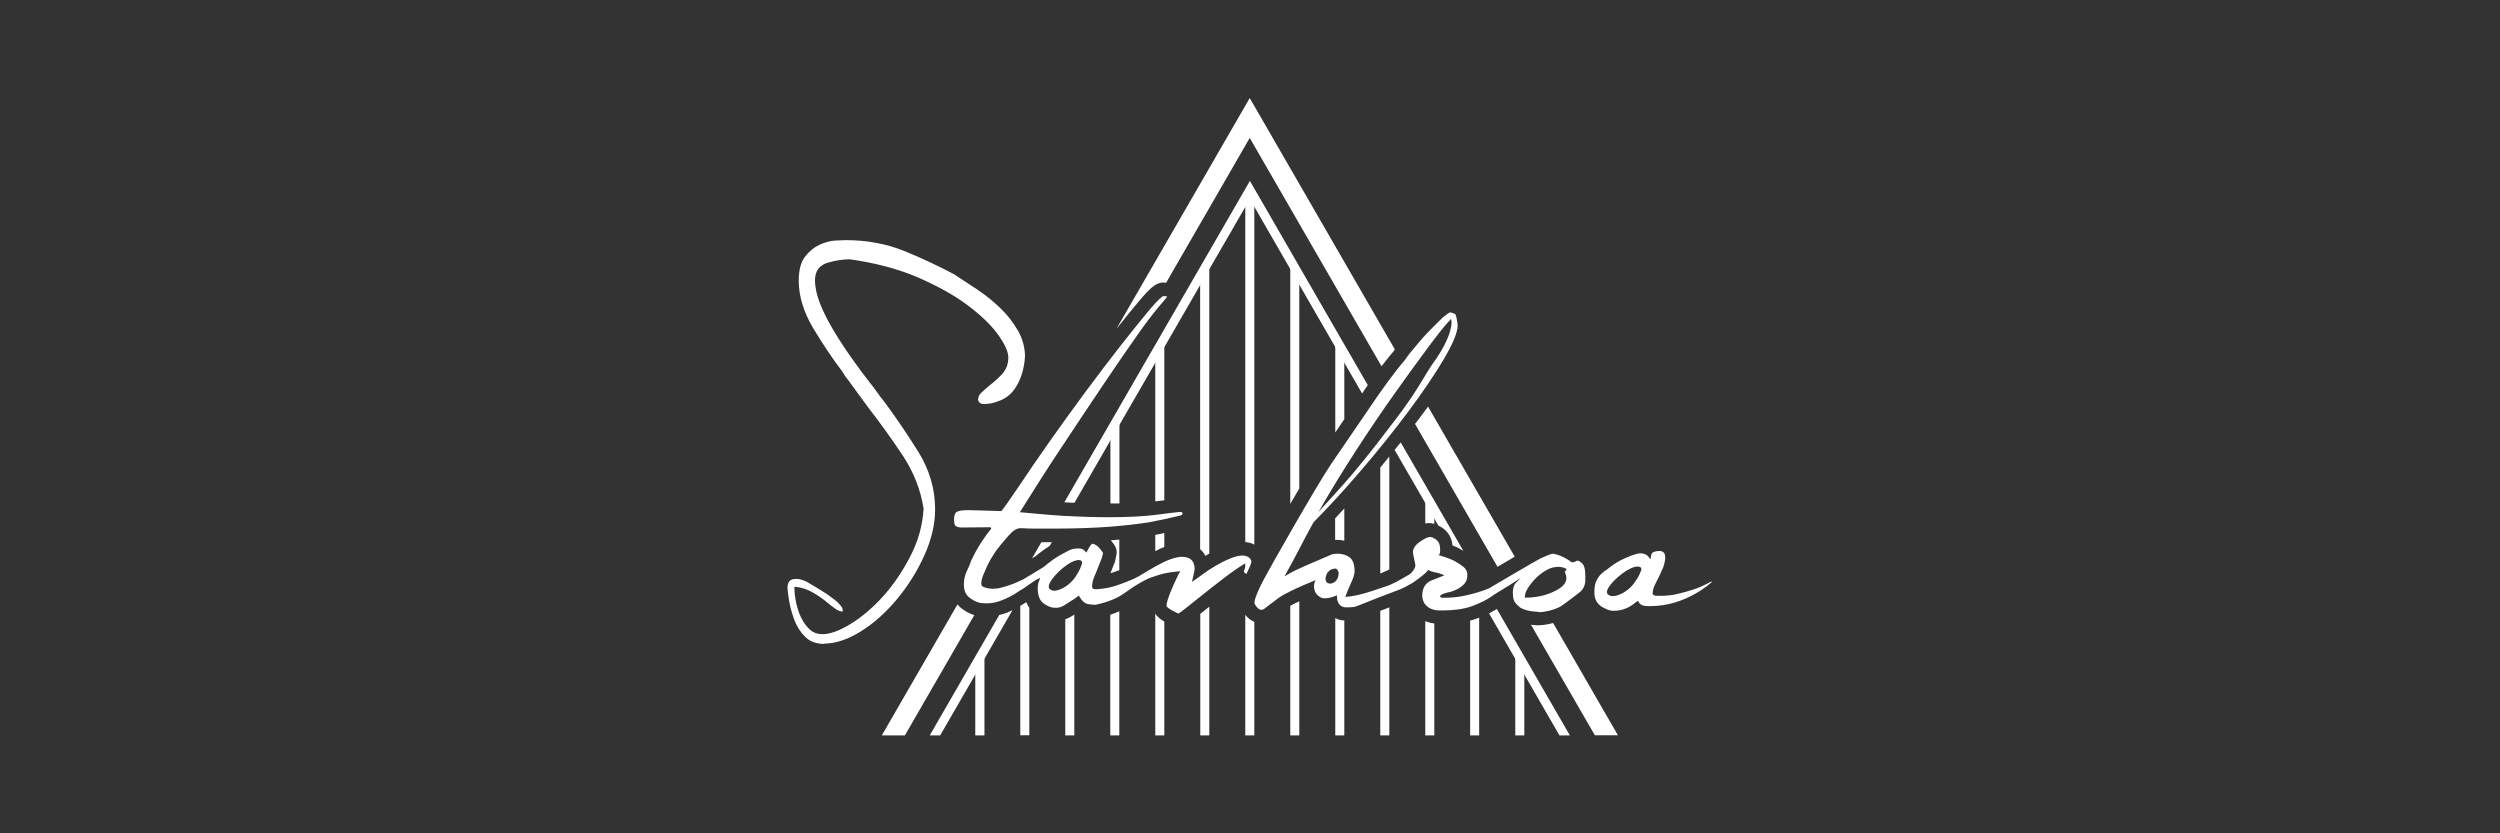 <?xml version="1.0" encoding="UTF-8"?>
<svg id="Artwork" xmlns="http://www.w3.org/2000/svg" viewBox="0 0 180 60">
  <rect x="0" y="0" width="180" height="60" fill="#333333" stroke="none"/>
  <defs>
    <style>
      .cls-1 {
        fill: #fff;
      }
    </style>
  </defs>
  <g>
    <path class="cls-1" d="M103.27,36.68v1.04c-.13-.04-.25-.06-.38-.06-.09,0-.18.01-.27.03v-2.15l.65,1.13ZM102.62,44.71v8.24h.65v-8.06c-.17-.02-.35-.06-.53-.12-.04-.02-.08-.04-.13-.06Z"/>
    <path class="cls-1" d="M100.03,32.86v8.14c-.22.11-.45.22-.65.29h0s0-7.63,0-7.63c.22-.27.44-.53.65-.79ZM99.38,52.95h.65v-9.22c-.19.07-.41.16-.65.25v8.97Z"/>
    <path class="cls-1" d="M93.55,19.85v15.32c-.21.36-.43.73-.65,1.11v-17.56l.65,1.13ZM92.9,52.95h.65v-9.66c-.25.12-.47.23-.65.33v9.33Z"/>
    <path class="cls-1" d="M96.14,37.31c.22-.23.43-.46.65-.7v2.32c-.17-.04-.35-.06-.54-.06-.04,0-.08,0-.12,0v-1.57ZM96.14,24.33v6.81c.22-.32.43-.64.65-.96v-4.72l-.65-1.13ZM96.14,44.5v8.45h.65v-8.28c-.09,0-.17-.01-.23-.02-.16-.03-.3-.08-.43-.15Z"/>
    <path class="cls-1" d="M106.3,44.55c-.14.05-.29.09-.45.13v8.27h.65v-8.48c-.07.03-.14.06-.21.08Z"/>
    <polygon class="cls-1" points="109.1 52.95 109.75 52.95 109.75 47.91 109.1 46.77 109.1 52.95"/>
    <polygon class="cls-1" points="70.22 52.95 70.88 52.95 70.88 46.77 70.22 47.91 70.22 52.95"/>
    <path class="cls-1" d="M76.7,44.59v8.36h.65v-8.7c-.15.1-.38.24-.65.34Z"/>
    <path class="cls-1" d="M73.9,43.36s-.01,0-.02,0c-.05.04-.09.06-.13.09-.09.06-.2.11-.29.17v9.32h.65v-9.18c-.08-.12-.16-.25-.22-.41Z"/>
    <path class="cls-1" d="M80.6,29.94v6.31c-.21,0-.43,0-.65,0v-5.19l.65-1.13ZM80.11,39.06c.19.24.27.43.29.65v.14s-.12.59-.12.59c0,0-.32.81-.33.83.05-.01.09-.03.14-.04.18-.06.34-.12.5-.18v-2.2c-.2.02-.4.04-.61.05.04.05.09.11.13.17ZM79.94,52.95h.65v-8.94c-.21.09-.42.18-.65.25v8.69Z"/>
    <path class="cls-1" d="M87.07,18.72v21.14s-.04.02-.06.03c-.07.04-.15.09-.22.13-.1-.2-.23-.35-.38-.48v-19.7l.65-1.13ZM86.42,52.95h.65v-9.27c-.24.19-.45.36-.65.52v8.75Z"/>
    <path class="cls-1" d="M83.18,38.51c.22-.04.44-.08.65-.13v1c-.22.09-.44.18-.65.3v-1.17ZM83.18,25.46v10.63s.05,0,.07,0c.23-.03.41-.05.58-.07v-11.68l-.65,1.13ZM83.18,44.18v8.77h.65v-8.2c-.21-.12-.48-.3-.65-.57Z"/>
    <path class="cls-1" d="M90.31,14.24v24.97c-.2-.11-.42-.16-.65-.18V14.24l.33-.57.33.57ZM89.7,44.32s-.03-.04-.04-.06v8.69h.65v-8.18c-.2-.08-.41-.21-.61-.45Z"/>
  </g>
  <path class="cls-1" d="M89.99,13.02l8.49,14.71c-.04.06-.09.12-.13.19-.09.14-.19.27-.28.41l-8.08-14-12.63,21.87c-.21,0-.41-.02-.62-.03-.04,0-.07,0-.11,0l13.36-23.14ZM100.41,32.39l3.15,5.45c.12.06.25.13.38.23.27.21.58.57.64,1.2.18.07.33.14.47.21.11.06.21.12.31.18l-4.51-7.81c-.14.18-.29.37-.44.55ZM74.3,40.2l.27-.16c.33-.28.68-.53,1.01-.74l.15-.26c-.23,0-.54,0-.75,0l-.68,1.17ZM71.94,44.29l-5,8.66h.75l5.21-9.02c-.15.07-.3.15-.47.21-.16.06-.33.1-.49.14ZM107.78,43.84c-.18.11-.36.22-.57.32l5.07,8.79h.75l-5.26-9.11Z"/>
  <path class="cls-1" d="M102.81,29.26l6.25,10.82c-.39.23-.82.48-1.24.73l-5.94-10.29c.08-.11.17-.22.26-.33.24-.31.46-.62.68-.92ZM80.39,23.67c.6-.76,1.15-1.43,1.62-1.99.87-1.04,1.27-1.34,1.76-1.34.07,0,.13.01.19.02l6.02-10.43,9.49,16.44c.48-.63.75-.94.77-.96l.07-.08.12-.17-10.45-18.1-9.6,16.62ZM68.93,43.53l-5.44,9.42h1.66l5-8.66c-.27-.08-.55-.22-.82-.41-.13-.09-.27-.21-.4-.36ZM111.82,44.86c-.45.12-.85.16-1.08.16-.07,0-.26,0-.51-.04l4.6,7.96h1.66l-4.67-8.09Z"/>
  <path class="cls-1" d="M59.35,46.36c-.58,0-1.05-.17-1.39-.52-.35-.35-.61-.77-.78-1.24-.17-.47-.3-.93-.37-1.38-.07-.42-.11-.74-.11-.91,0-.43.2-.63.62-.63.28,0,.48.08.77.21,0,0,1.14.67,1.5.92.36.25.64.47.81.65.21.22.26.34.27.41.02.12,0,.16-.01.17-.15-.02-.33-.08-.5-.2-.18-.13-.37-.27-.58-.44-.29-.26-.64-.5-1.04-.73-.41-.24-.84-.38-1.27-.42h-.07s0,.06,0,.06c0,.34.04.71.13,1.12.09.4.21.77.38,1.09.16.32.36.59.6.81.24.22.55.33.92.33.54,0,1.22-.25,2.02-.74.8-.49,1.58-1.15,2.32-1.97.75-.83,1.41-1.8,1.97-2.89.57-1.09.89-2.25.96-3.43-.21-1.37-.72-2.65-1.5-3.83-.77-1.16-1.61-2.33-2.5-3.48-.25-.33-.48-.65-.69-.94l-.69-.95c-.18-.21-.34-.44-.48-.69-.71-.93-1.41-1.98-2.1-3.13-.68-1.14-1.03-2.29-1.03-3.41,0-.74.15-1.32.44-1.7.29-.39.64-.68,1.04-.87.4-.18.78-.29,1.14-.31.37-.02.63-.03.77-.03,1.51,0,2.92.26,4.2.78,1.28.52,2.49,1.09,3.58,1.67.53.34,1.1.72,1.72,1.13.62.42,1.17.87,1.66,1.35.49.47.9,1.01,1.24,1.6.33.58.5,1.21.5,1.86-.06.92-.32,1.73-.75,2.33-.3.43-.71.73-1.22.89l-.08.03c-.18.06-.46.16-.91.16-.22,0-.35-.09-.42-.27,0-.21.07-.39.22-.53.16-.15.36-.33.61-.54.28-.21.58-.48.88-.79.31-.33.47-.74.47-1.21,0-.44-.26-1-.78-1.71-.51-.7-1.27-1.41-2.24-2.13-.97-.71-2.17-1.37-3.57-1.97-1.4-.59-3.02-1.02-4.82-1.27h0c-.51,0-1.05.08-1.61.25-.59.18-.9.6-.9,1.26,0,.51.13,1.08.37,1.7.25.62.58,1.26.96,1.9.38.64.81,1.3,1.28,1.96.44.63.89,1.24,1.33,1.8.18.21.34.43.5.66.15.23.33.45.51.67.85,1.14,1.68,2.37,2.49,3.66.8,1.29,1.21,2.68,1.21,4.14,0,1.08-.27,2.21-.79,3.35-.52,1.15-1.19,2.2-1.98,3.15-.79.94-1.65,1.71-2.58,2.29-.93.58-1.82.88-2.65.88ZM84.85,44.18s-.14-.06-.4-.2c-.11-.06-.46-.24-.47-.38.05-.41.35-1.18.89-2.29l.13-.17h-.14c-.36.03-.73.08-1.09.16-.16.04-.5.14-.99.31-.37.16-.98.48-1.8,1.08-.52.38-1.22.67-2.09.85h-.09c-.17,0-.34-.02-.52-.06-.2-.05-.39-.23-.57-.54l-.04-.06-.06.05c-.18.14-.38.28-.61.41-.05.03-.11.07-.17.11-.2.14-.46.31-.78.31-.36,0-.45-.05-.75-.21-.37-.19-.55-.53-.58-1.05-.02-.28.02-.53.12-.74l.06-.15-.15.06c-.13.05-.38.23-.65.41-.24.17-.49.35-.65.43l-.11.07-.1.07c-.35.23-.73.43-1.16.59-.33.13-.68.2-1.03.2-.09,0-.18,0-.27-.01-.27,0-.57-.11-.9-.34-.32-.22-.48-.54-.48-.99,0-.37.07-.7.21-.98.14-.29.25-.55.32-.77.38-.8.7-1.27.87-1.52l.09-.13c.16-.25.45-.6.48-.63l-.04-.11c-.45,0-1.99.02-2.13.02-.12,0-.29-.04-.38-.1-.05-.03-.13-.13-.13-.48,0-.31.08-.5.25-.57.17-.07.41-.1.79-.1.25,0,2.36.07,2.36.07.06-.03.73-.98,1.34-1.89.64-.96,1.35-2,2.12-3.09.81-1.15,1.68-2.36,2.6-3.6.93-1.26,1.8-2.39,2.57-3.38.77-.98,1.46-1.83,2.04-2.53.75-.89.96-.99,1.01-.99.25,0,.25.01.25.06-.02.04-.26.33-.36.44-.27.31-.83.98-1.57,2.02-.76,1.07-1.64,2.35-2.63,3.82-.99,1.48-2.03,3.02-3.1,4.65-1.04,1.56-1.96,3.03-2.78,4.33l-.16.25h.11c.42.04.83.08,1.23.11.63.06,1.26.11,1.92.15,1.09.06,2.16.09,3.16.09,1.41,0,2.57-.06,3.54-.19.36-.05,1.46-.19,1.56-.19.18,0,.2.05.2.12,0,.04-.01.09-.12.13-.81.2-1.51.35-2.32.5-.76.12-1.72.23-2.86.32-1.11.08-2.43.13-3.92.13h-1.17c-.39,0-.85,0-1.25-.03h0c-.3,0-.54.15-.9.55-.39.45-.74.87-.93,1.14-.03.04-.08.12-.12.19l-.09.14c-.04.06-.09.14-.11.18-.07.12-.21.38-.27.51-.04.08-.08.17-.12.28-.04.1-.09.21-.14.32-.11.24-.17.47-.17.69,0,.08.03.19.2.25.2.07.41.11.63.11.18,0,.38-.02.57-.07.43-.11.84-.25,1.2-.41.15-.07.28-.13.41-.19l1.46-.88c.45-.38.92-.72,1.32-.93.37-.2.64-.35.81-.38.13-.03.25-.04.35-.04.23,0,.36.05.36.06.06.04.13.09.2.17l.06.07.04-.08c.25-.51.37-.56.39-.56h0c.11,0,.39.11.66.51.04.05.1.13.11.16l-.09.36-.28.7c-.06.17-.15.39-.26.64-.11.26-.17.51-.16.73,0,.08.05.18.25.18.57-.03,1.06-.12,1.5-.27.42-.14.81-.29,1.15-.44.3-.13.64-.32,1.03-.57l.1-.06c.74-.44,1.51-.87,2.16-.97.08-.02.16-.03.24-.03.13,0,.26.02.37.04.21.04.44.19.54.5.08.26.03.46,0,.61l-.02.08c-.03.15-.06.28-.09.41l-.04.16.14-.09c.14-.09.34-.24.62-.44.26-.2.56-.4.92-.61.34-.2.69-.38,1.03-.52.34-.14.63-.22.87-.23h.01c.19,0,.32.03.44.09.13.07.21.18.25.32,0,.1-.06.29-.18.53-.06.13-.11.24-.15.33l-.04.05c-.07-.03-.13-.07-.16-.15,0-.06,0-.12.04-.18.04-.08.05-.18.05-.32v-.11s-.1.06-.1.06c-.44.27-.94.62-1.47,1.03-.53.4-1.03.8-1.51,1.18-.48.38-.89.71-1.23.98-.28.23-.46.34-.52.38ZM77.67,40.32c-.3.02-.67.19-1.1.54-.37.29-1.06.99-1.06,1.37,0,.08.03.15.09.2.08.06.19.1.31.1.36,0,.78-.28.86-.33.26-.18.48-.4.65-.65.16-.24.29-.46.37-.66.11-.27.12-.34.12-.38,0-.07-.03-.18-.21-.18h-.02ZM110.74,44.05c-.26,0-.85-.06-1.24-.28,0,0-.51-.31-.55-.75-.03-.24-.09-.83.25-1.11l.3-.31c-.18.15-1.51.96-1.92,1.21-.04.02-.15.11-.15.11-.38.27-.87.51-1.44.72-.58.21-1.28.31-2.07.31h-.34c-.15,0-.31-.03-.48-.09s-.32-.16-.45-.3c-.11-.12-.24-.33-.25-.68,0-.71.41-.98.65-1.08l.95-.38-.15-.06c-.22-.09-.41-.14-.57-.16-.14-.02-.28-.07-.4-.14l-.05-.03-.03.05c-.13.17-.49.47-1.08.88-.04.03-.16.09-.27.15-.06.03-.12.06-.14.08-.07.04-.32.17-.54.26-.23.09-.57.21-1.01.38-.44.17-1.04.4-1.78.7,0,0-.3.12-.42.16-.08.02-.32.04-.54.04-.1,0-.18,0-.23-.01-.49-.09-.53-.6-.53-.76v-.1l-.09.04c-.27.12-.55.18-.82.18-.16,0-.33-.08-.49-.23-.16-.15-.25-.37-.25-.65,0-.12.02-.21.05-.29l.06-.14-.14.06c-.91.37-1.62.7-2.13.98-.34.19-.57.37-.77.53-.1.08-.18.14-.27.2-.08.06-.15.11-.22.17-.12.1-.22.19-.36.2h0c-.12,0-.23-.07-.34-.2-.13-.15-.18-.27-.17-.36.07-.57.83-1.92.84-1.93.09-.21,3.62-6.44,4.67-7.99,1.1-1.62,2.22-3.26,3.37-4.93,1.14-1.64,1.82-2.42,1.83-2.43l.11-.13.32-.45.95-1.13c.31-.37,1.47-1.5,1.48-1.51.2-.17.46-.36.54-.36.03,0,.23.08.35.12.04.05.17.53.17.83,0,.49-.34,1.31-1,2.43-.67,1.13-1.53,2.39-2.54,3.75-1.02,1.36-2.15,2.78-3.37,4.2-1.21,1.42-2.38,2.69-3.47,3.79-.4.73-.76,1.4-1.07,2.01-.32.61-.62,1.17-.9,1.67l-.12.21.21-.12c.35-.21.78-.42,1.27-.63.5-.21,1.13-.48,1.91-.82.04-.02.15-.06.45-.06.34,0,.63.09.86.27.23.17.35.51.35.99,0,.2-.08.47-.23.79-.16.35-.3.67-.4.95l-.03.1h.1c.85-.08,1.67-.36,2.4-.61l.39-.13c.52-.17,1.09-.5,1.51-.75.1-.06.2-.11.27-.16.2-.2.32-.37.36-.53.02-.07-.01-.27-.13-.79l-.02-.1c-.08-.33.11-.65.55-.94.31-.2.53-.3.66-.3s.28.07.46.21c.18.14.27.36.27.68,0,.28-.03.33-.04.34l-.07.08.1.03c.42.12.75.25,1,.37.24.13.47.27.68.44.2.16.29.35.29.58,0,.28-.07.49-.22.65-.16.17-.34.3-.54.4-.21.1-.42.18-.65.22,0,0-.56.12-.55.28,0,.1.14.1.22.1h.13c.51,0,1.04-.06,1.61-.19.55-.13,1.04-.28,1.47-.45l.09-.04c.37-.21,3.33-1.97,3.7-2.15.39-.18.69-.3.86-.34.24,0,.58.15.74.22l.07.03c.12.07.48.26.56.36.03,0,.07,0,.1,0,.08,0,.14-.02.2-.06.06-.04.12-.05.18-.05.02,0,.1.02.3.2.14.14.22.41.22.81v.15c.01.36.03.82-.5,1.19h0s-1.1.85-1.3.96c-.56.29-1.22.4-1.53.4ZM112.14,40.82c-.26,0-.52.07-.8.23-.27.15-.53.35-.76.58-.23.23-.42.47-.57.71-.15.24-.22.45-.22.63v.06h.06c.72,0,1.39-.14,1.99-.42.62-.28.94-.61.94-.97,0-.14-.02-.24-.06-.32-.04-.07-.05-.11-.05-.13,0,0,0-.05.09-.15l.05-.06-.07-.04c-.15-.09-.36-.13-.62-.13ZM96.12,40.94c-.36,0-.54.29-.56.32-.17.33-.13.52-.07.62.06.09.16.14.28.14h0c.14,0,.28-.07.4-.18.15-.15.22-.37.21-.61,0-.04-.1-.28-.2-.29h-.05ZM104.33,23.12c-.28.3-.78.91-1.46,1.83-.69.93-1.49,2.02-2.39,3.29-.9,1.26-1.84,2.65-2.79,4.11-.96,1.48-1.84,2.91-2.6,4.24l-.17.28c.63-.71,1.64-1.77,2.53-2.83.86-1.03,1.73-2.12,2.58-3.26.6-.76,1.19-1.56,1.73-2.37.25-.38.47-.75.69-1.1.25-.42.49-.82.74-1.17,1.48-2.07,1.32-3.01,1.31-3.05l-.03-.13-.14.17ZM116.24,43.98c-.35,0-.45-.06-.8-.23-.2-.1-.67-.41-.64-1.09v-.09c0-.33.01-1.02.92-1.58.43-.35.86-.62,1.3-.81.39-.17.68-.26.85-.31.08-.02.17-.03.25-.03.27,0,.43.12.43.12.07.04.13.1.19.19l.1.12.02-.16c.04-.34.16-.36.36-.41.09-.02.18-.03.25-.03.16,0,.27.05.34.14.13.18.11.52-.04.99l-.25.57c-.08.16-.18.37-.31.62-.14.25-.21.49-.22.71,0,.07.02.12.08.15.04.03.11.04.19.05.1,0,.19,0,.29,0,.43,0,.83-.04,1.2-.13.43-.1.83-.21,1.19-.33.35-.11.74-.29,1.17-.52l.07-.03.11-.03-.1.1s-1.81,1.68-4.34,1.68c-.08,0-.17,0-.26,0-.18,0-.5-.05-.62-.32l-.03-.07-.06.04c-.06.04-.13.09-.2.15-.13.1-.28.21-.44.29-.24.11-.55.24-.95.24h-.05ZM117.94,40.79c-.3,0-.67.16-1.12.49-.38.28-1.11.95-1.12,1.33,0,.08.02.15.08.2.09.07.2.11.34.11.28,0,.61-.15.84-.29.27-.17.5-.38.68-.62.17-.23.31-.45.4-.65.14-.3.14-.35.14-.37,0-.06-.02-.19-.22-.19h0Z"/>
</svg>